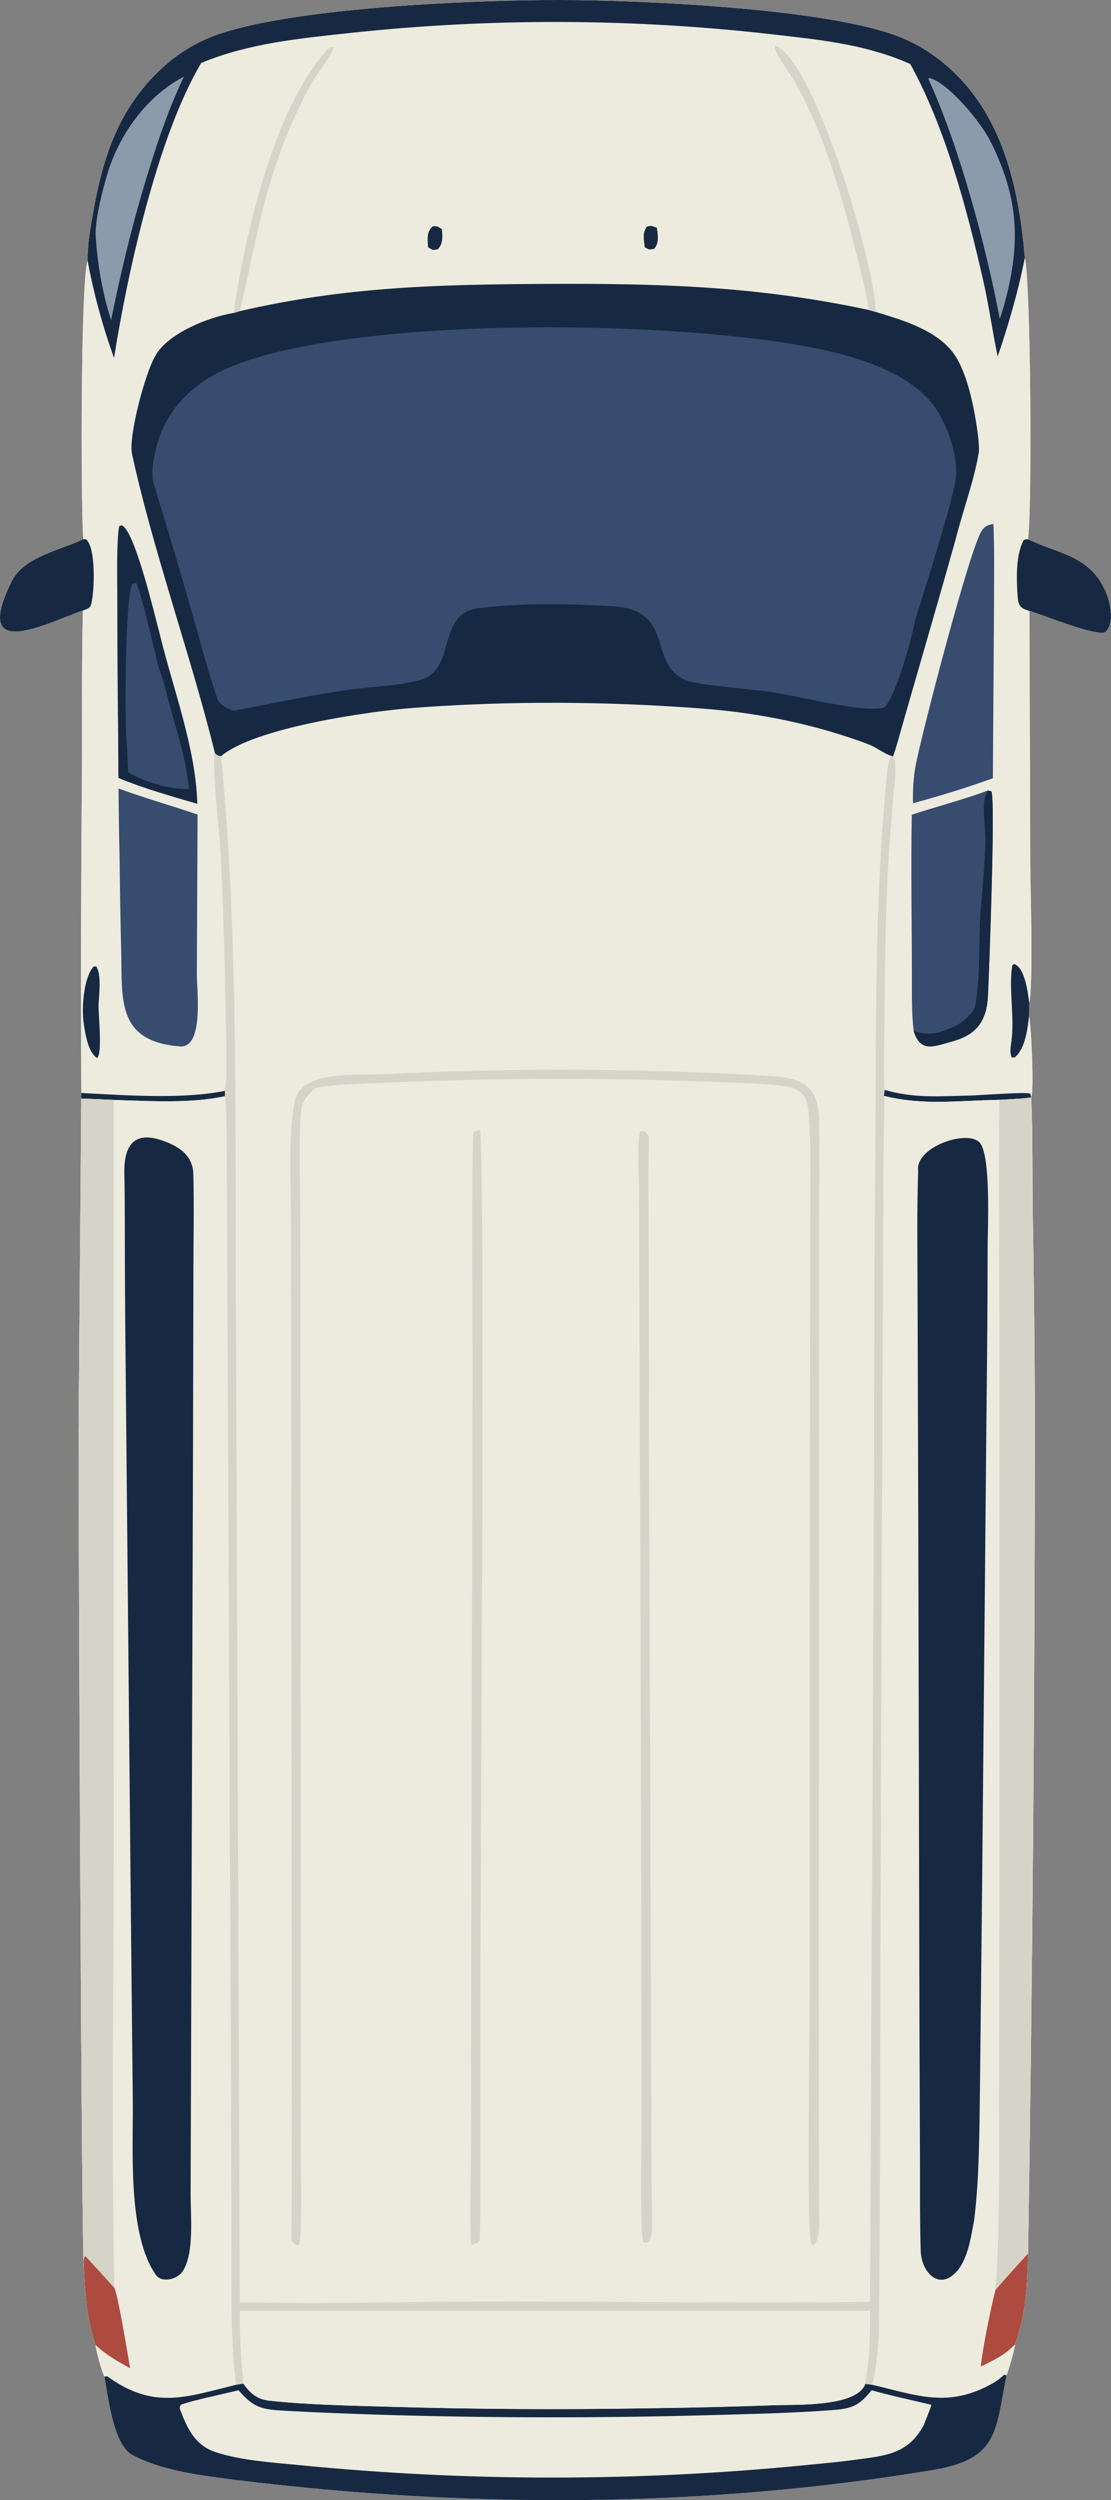 <?xml version="1.0" encoding="UTF-8"?><svg id="Layer_2" xmlns="http://www.w3.org/2000/svg" viewBox="0 0 1447.59 3256.13"><rect x="0" y="0" width="1447.59" height="3256.13" fill="#808080" stroke="none"/><defs><style>.cls-1{fill:#374c6e;}.cls-1,.cls-2,.cls-3,.cls-4,.cls-5,.cls-6{stroke-width:0px;}.cls-2{fill:#172942;}.cls-3{fill:#ad4b40;}.cls-4{fill:#d6d4c8;}.cls-5{fill:#8c9bac;}.cls-6{fill:#ecebde;}</style></defs><g id="Layer_1-2"><path class="cls-6" d="m108.05,795.17c-43.97,14.31-146.69,70.68-92.77-38.06,16.04-32.38,63.9-40.52,93.13-54.91-3.15-48.37-3.45-334.53,5.67-362.85-.08-22.1,4.08-44.69,7.99-66.41,12.12-67.36,31.52-126.89,81.05-176.53,21.35-21.4,45.33-37.95,73.58-48.88C374.04,9.9,618.75-.13,728.76,0c109.6.14,346.39,11.2,440.42,46.96,29.83,11.33,54.86,28.35,77.4,50.85,62.39,62.38,81.57,152.81,88.69,237.83,7.7,30.27,9.81,327.88,4.18,366.67l1.14.54c41.37,19.61,82.84,21.21,102.03,72.71,4.91,13.17,9.64,39.55-3.82,48.61-20.3,1.35-74.24-21.42-97.52-28.54l1.15,333.64c.3,32.04,4.01,151.66-1.38,177.18l-.19,16.43c2.92,14,6.65,98.26,2.79,106.31,2.04,48.83,1.33,97.55,1.91,146.41,1.52,85.19,2.46,170.39,2.83,255.6-.03,367.95-2.98,735.9-8.85,1103.81-1.38,44.11-2.17,76.58-16.97,118.21-.67,7.64-8.12,33.17-11.11,40.38-14.67,74.04-10.83,109.06-95.9,123.24-298.66,49.81-606.6,50.07-906.73,13.12-43.21-5.32-98.38-12-136.71-32.88-24.53-13.78-31.09-75.23-35.98-101.78-3.79-6.98-10.81-33.15-11.68-41.31-11.3-34.42-13.42-65.69-15.03-101.39-3.49-5.67-7.15-1013.34-6.98-1091.3l3.49-430.61v-7.21c-.66-138.6-.37-277.19.86-415.78.52-68.92-.68-144.33,1.28-212.52Z"/><path class="cls-6" d="m108.05,795.17c-43.97,14.31-146.69,70.68-92.77-38.06,16.04-32.38,63.9-40.52,93.13-54.91-3.15-48.37-3.45-334.53,5.67-362.85-.08-22.1,4.08-44.69,7.99-66.41,12.12-67.36,31.52-126.89,81.05-176.53,21.35-21.4,45.33-37.95,73.58-48.88C374.04,9.9,618.75-.13,728.76,0c109.6.14,346.39,11.2,440.42,46.96,29.83,11.33,54.86,28.35,77.4,50.85,62.39,62.38,81.57,152.81,88.69,237.83,7.7,30.27,9.81,327.88,4.18,366.67l1.14.54c41.37,19.61,82.84,21.21,102.03,72.71,4.91,13.17,9.64,39.55-3.82,48.61-20.3,1.35-74.24-21.42-97.52-28.54l1.15,333.64c.3,32.04,4.01,151.66-1.38,177.18l-.19,16.43c2.92,14,6.65,98.26,2.79,106.31-5.12,1.48-34.24,2.81-41.37,3.24-52.53.68-98.25,7.79-150.64-5.16.22-1.73.71-6.36,1.11-7.79-1.93-7.45-.66-61.27-.52-71.79.99-78.53.9-158.37,5.98-236.71,1.8-26.19,3.82-52.36,6.09-78.51,1.12-13.03,5.69-36.54-.82-47.19l-2.67-1.04c-7.08-1.8-20.3-11.53-28.25-14.49-69.58-26.37-145.66-41.79-219.74-47.08-123.58-9.36-250.71-10.01-374.17-.73-58.16,4.37-207.1,25.88-250.56,62.8-4.36-.11-3.56-.54-7.89-3.31-4.86,15.05,5.76,101.82,6.99,123.94,3.99,72.02,5.49,144.99,6.85,217.15.38,19.78,2.4,81.09-.83,98.13l-.09,7.01c-45.66,9.86-97.85,6.23-144.83,4.86l-42.38-1.84v-7.21c-.66-138.6-.37-277.19.86-415.78.52-68.92-.68-144.33,1.28-212.52Z"/><path class="cls-2" d="m280.2,981.44c-30.57-124.73-80.69-263.53-108.16-390.15-5-23.05,17.37-106.12,30.19-127.54,15.82-29.3,69.38-50.91,102.05-56.1l8.12-2.38c137.42-32.03,260.4-34.81,401.14-35.54,146.12-.73,274.61,3.06,418.07,33.89l9.38,2.62c38.45,11.69,87.5,25.83,107.45,63.49,12.11,22.83,18.92,53.21,23.11,78.55,1.44,8.76,5.19,32.92,3.67,41.68-6.53,37.6-20.54,74.93-29.97,112.04-24.78,88.86-51.09,177.45-76.22,266.23-1.3,4.59-3.82,12.59-5.54,17.05l-2.67-1.04c-7.08-1.8-20.3-11.53-28.25-14.49-69.58-26.37-145.66-41.79-219.74-47.08-123.58-9.36-250.71-10.01-374.17-.73-58.16,4.37-207.1,25.88-250.56,62.8-4.36-.11-3.56-.54-7.89-3.31Z"/><path class="cls-1" d="m199.73,628.24c-3.36-14.72,1.39-37.41,5.62-51.75,11.77-39.82,38.96-69.57,75.13-89.13,152.11-82.18,661.91-72.74,827.53-22.78,43.67,13.17,94.95,35,117.52,77.58,11.89,22.4,20.84,49.58,20.37,75.17-.47,25.26-43.07,155.94-53.6,190.7-4.57,23.91-23.98,95.87-39.49,113.05-28.41,10.11-135.66-22.11-171.86-22.35-24.61-3.6-48.15-4.98-72.78-9.06-71.99-11.98-20.59-95.05-109.94-100.14-58.8-3.35-114.74-4.49-173.35,2.35-57.47,6.68-29.14,77.82-75.49,93.21-34.1,9.58-74.45,8.9-109.6,15.53-45.84,6.74-89.97,16.86-135.33,24.92-7.73-2.71-18.11-6.98-21.05-15.29-11.81-33.41-20.68-68.25-30.38-102.41-17.12-60.05-34.88-119.94-53.29-179.61Z"/><path class="cls-2" d="m114.09,339.35c-.08-22.1,4.08-44.69,7.99-66.41,12.12-67.36,31.52-126.89,81.05-176.53,21.35-21.4,45.33-37.95,73.58-48.88C374.04,9.9,618.75-.13,728.76,0c109.6.14,346.39,11.2,440.42,46.96,29.83,11.33,54.86,28.35,77.4,50.85,62.39,62.38,81.57,152.81,88.69,237.83-8,42.12-21.46,88.05-35.31,128.57-6.78-31.7-11.42-65.87-18.47-97.08-20.83-92.21-49.48-200.6-95.44-283.78-2.42-1.08-4.84-2.11-7.28-3.14-55.53-23.13-113.8-28.78-173.25-35.6-182.6-20.77-366.94-21.32-549.67-1.65-66.71,7.3-131.2,13.23-193.68,39.01-57.64,97.38-96.13,274.13-113.59,384.19-14.89-41.28-26.43-83.67-34.48-126.81Z"/><path class="cls-5" d="m1209.29,102.14l2.48-.41c24.65,7.06,65.9,57.29,77.81,80.56,39.12,76.44,40.45,137.47,18.07,217.54l-4.96,15.55c-18.02-95.22-52.8-225.27-93.4-313.24Z"/><path class="cls-5" d="m124.54,304.45c.2-21.88,8.73-55.56,14.87-76.39,15.4-52.31,51.15-102.47,100.2-128.27-13.05,27.86-21.23,48.74-31.28,77.39-28,83.45-45.88,152.97-63.57,239.69-11.52-35.11-18.26-75.58-20.22-112.42Z"/><path class="cls-2" d="m1341.26,795.63c-10.08-2.87-14.4-5.82-15.22-17.69-1.57-22.7-3.03-53.56,7.54-74.17.66-1.3,4.29-1.24,5.85-1.46l1.14.54c41.37,19.61,82.84,21.21,102.03,72.71,4.91,13.17,9.64,39.55-3.82,48.61-20.3,1.35-74.24-21.42-97.52-28.54Z"/><path class="cls-2" d="m108.05,795.17c-43.97,14.31-146.69,70.68-92.77-38.06,16.04-32.38,63.9-40.52,93.13-54.91l3.38.03c13.54,9.74,11.57,68.84,6.75,85.67-1.3,4.52-6.64,5.65-10.49,7.28Z"/><path class="cls-4" d="m1131.6,403.62l-.05-1.35c-.5-10.9-9.15-45.42-12.04-57.08-20.06-80.88-43.36-168.25-85.29-240.77-5.15-8.9-27.95-39.55-24.28-45.04,52.18,18.88,131.49,290.93,131.04,346.86l-9.38-2.62Z"/><path class="cls-4" d="m304.28,407.65c14.04-95.08,50.6-264.36,122.36-343.13,2.31-2.54,4.7-3.08,8-3.22.33,7.06-21.51,34.87-27.45,45.07-8.57,14.99-16.37,30.38-23.36,46.12-41.29,92.19-48.71,157.86-71.42,252.78l-8.12,2.38Z"/><path class="cls-2" d="m1340.84,1322.88c-2,16.25-4.56,42.63-18.65,54.25l-3.87.04c-2.6-5.31-1.74-12.74-.8-18.73,5.03-31.91-3.54-70.22,1.39-101.16l2.37-1.88c14.27,4.76,18.16,37.72,19.74,51.06l-.19,16.43Z"/><path class="cls-2" d="m1151.63,1427.27c.22-1.73.71-6.36,1.11-7.79,38.79,11.19,71.92,8.2,111.54,7.3,10.9-.25,72.98-4.96,78.14-2.4l1.21,4.81c-5.12,1.48-34.24,2.81-41.37,3.24-52.53.68-98.25,7.79-150.64-5.16Z"/><path class="cls-2" d="m105.91,1430.68v-7.21c58.12,2.92,131.18,8.52,187.3-2.81l-.09,7.01c-45.66,9.86-97.85,6.23-144.83,4.86l-42.38-1.84Z"/><path class="cls-1" d="m1190.44,1342.65c-2.65-21.57-2.27-48.34-2.27-70.4.02-70.22-1.47-141.07-.12-211.24,29.27-9.49,71.52-21.02,99.08-31.45l4.54,1.1c5.67,8.94-3.09,239.28-4.39,266.08-1.63,33.59-15.28,51.19-47.31,59.83-23.68,6.39-40.56,14.79-49.53-13.92Z"/><path class="cls-2" d="m1287.13,1029.57l4.54,1.1c5.67,8.94-3.09,239.28-4.39,266.08-1.63,33.59-15.28,51.19-47.31,59.83-23.68,6.39-40.56,14.79-49.53-13.92,21.75,6.8,32.26,3.23,53.36-5.89,8.76-3.78,25.16-17.49,26.93-27.07,7.43-40.82,3.76-83.86,7.1-125.23,2.46-30.45,5.43-59.45,6.08-90.07.39-18.53-6.64-51,3.22-64.84Z"/><path class="cls-1" d="m155.87,1118.64c-.76-30.57-1.23-61.15-1.4-91.72,33.38,12.34,68.98,22.24,102.94,33.98l-.92,208.18c-.14,20.3,9.57,96.19-22.1,93.72-83.38-6.51-74.94-62.02-76.48-125.58-1-39.52-1.69-79.05-2.05-118.58Z"/><path class="cls-1" d="m1189.61,1046.06c-.34-17.25.38-32.91,3.61-49.86,7.92-41.56,70.39-281.88,86.04-305.15,4.03-5.98,8.4-7.41,15.13-8.74,1.53,35.46.72,76.82.73,112.85l-1.45,218.43c-34.23,12.25-68.95,23.08-104.07,32.46Z"/><path class="cls-2" d="m153.9,952.61c-.7-58.06-1.05-116.11-1.05-174.19-.01-22.13-1.23-73.12,2.41-93.13l3.11-1.19c17.11,5.17,43.85,120.21,49.49,140.47,17.49,72.66,47.16,148.57,49.26,222.29-34.33-9.99-69.85-19.94-102.85-33.72l-.36-60.52Z"/><path class="cls-1" d="m165.4,970.87c-3.35-22.23-2.37-197.59,7.08-210.6l5.23-.57c7.18,16.15,19.72,72.41,24.89,92.13,2.21,14.36,9.78,31.97,13.26,46.34,10.94,45.23,25.79,82.98,30.43,129.49-26.81.25-55.95-8.65-79.3-21.73l-1.6-35.06Z"/><path class="cls-2" d="m108.77,1330.47c-2.32-18.55.23-57.42,13.24-71.76l3.38-.02c6.95,9.96,3.79,36.11,3.03,49.06-.48,12.57,5.53,65.84-2.13,70.13-12.33-8.57-15.46-33.36-17.51-47.42Z"/><path class="cls-2" d="m557.71,322.09c-.33-10.63-2.43-20.07,6.3-27.4,7.25-.03,5.09-.05,11.92,3.81.5,9.28,1.73,19.5-5.79,26.24-7.57,1.27-4.83,1.33-12.43-2.65Z"/><path class="cls-2" d="m840.13,322.17c-1.23-10.77-3.48-18.88,3.08-27.24,7.04-1.35,5.22-.84,12.69,1.81,1.21,8.74,3.27,20.86-3.88,27.43-7.42,1.16-4.7,1.27-11.89-2Z"/><path class="cls-6" d="m1136.24,3105.78c5.48-17.3,8.65-51.51,8.88-69.97,1.79-141.33,1.62-283,1.79-424.33l2.24-651.48,1.71-378.26c-.01-32.35.17-64.71.54-97.06.22-14.82,1.65-44.33.24-57.41,52.39,12.95,98.11,5.84,150.64,5.16,7.12-.43,36.25-1.76,41.37-3.24,2.04,48.83,1.33,97.55,1.91,146.41,1.52,85.19,2.46,170.39,2.83,255.6-.03,367.95-2.98,735.9-8.85,1103.81-1.38,44.11-2.17,76.58-16.97,118.21-.67,7.64-8.12,33.17-11.11,40.38l-3.11-.8c-4.38,4.08-9.11,7.87-14.29,10.82-58.26,33.15-98.75,16.07-157.81,2.16Z"/><path class="cls-4" d="m1296.93,2982.54c5.3-57.17,4.69-141.32,4.87-199.57l.41-287.59.05-738.46c.08-106.96-1.64-217.9,0-324.49,7.12-.43,36.25-1.76,41.37-3.24,2.04,48.83,1.33,97.55,1.91,146.41,1.52,85.19,2.46,170.39,2.83,255.6-.03,367.95-2.98,735.9-8.85,1103.81-14.49,15.58-28.69,31.42-42.59,47.53Z"/><path class="cls-3" d="m1277.96,3082.18l.09-.92c2.65-25.47,12.66-73.26,18.89-98.73,13.9-16.11,28.1-31.95,42.59-47.53-1.38,44.11-2.17,76.58-16.97,118.21-13.23,13.93-27.48,20.49-44.6,28.97Z"/><path class="cls-2" d="m1196.46,1980.31l-.95-305.44c-.14-49.98-.88-98.81.82-149.8-4.6-31.57,65.63-54.98,80.58-36.46,14.55,18.03,9.96,113.66,9.92,136.2-.05,66.75-.5,133.49-1.34,200.23l-5.85,633.22-2.81,263.08c-.8,55.3-.79,114.5-7.43,169.31-4,21.02-7.83,50.7-22.74,67.5-23.25,26.21-46.14.49-47-26.36-1.15-35.87-.88-70.77-.93-106.25l-.73-192.61-1.53-652.63Z"/><path class="cls-6" d="m109.4,2952.6c-3.49-5.67-7.15-1013.34-6.98-1091.3l3.49-430.61,42.38,1.84c46.98,1.37,99.17,5,144.83-4.86,2.81,14.1,2.3,91,2.43,110.79l1.22,248.51,3.9,850.31,1.08,276.72c.29,64.74-2.24,127.48,5.92,191.85-66.3,16.27-107.29,32.76-168.13-11.12l-3.42.56c-3.79-6.98-10.81-33.15-11.68-41.31-11.3-34.42-13.42-65.69-15.03-101.39Z"/><path class="cls-4" d="m109.4,2952.6c-3.49-5.67-7.15-1013.34-6.98-1091.3l3.49-430.61,42.38,1.84-.04,991.71c-.38,181.63-2.83,374.38.76,555.5-12.45-13.94-25.03-27.76-37.75-41.46-3.07,3.43-1.84,8.46-1.86,14.32Z"/><path class="cls-3" d="m109.4,2952.6c.01-5.86-1.21-10.89,1.86-14.32,12.72,13.7,25.3,27.52,37.75,41.46,4.57,8.33,18,89.54,20.51,104.64-16.13-8.94-31.65-17.66-45.09-30.39-11.3-34.42-13.42-65.69-15.03-101.39Z"/><path class="cls-2" d="m163.62,1768.11c-.62-56.96-.95-113.91-.99-170.87-.09-22.02-.05-46.59-.6-68.12-.96-37.55,12.59-57.52,51.81-42.94,20.62,7.67,37.54,19.18,38.1,43.6.95,41.34.14,82.87.06,124.24l-.58,256.14-2.48,775.09-.57,171.79c-.09,28,4.85,76.41-9.64,99.83-5.93,11.31-27.63,17.23-35.56,5.98-37.46-53.1-29.38-166.25-30.16-227.94l-2.52-245.39-6.89-721.41Z"/><path class="cls-2" d="m136.12,3095.29l3.42-.56c60.83,43.88,101.83,27.39,168.13,11.12l9.27-1.59c9.35,12.8,17.8,20.51,34.05,22.27,49.25,5.33,101.51,6.34,151.04,7.77,115.01,3.42,230.08,4.11,345.12,2.08,53.22-.65,106.43-1.94,159.62-3.85,28.6-1.11,109.65,2.68,120.66-27.8l8.82,1.05c59.06,13.91,99.55,30.99,157.81-2.16,5.18-2.95,9.9-6.74,14.29-10.82l3.11.8c-14.67,74.04-10.83,109.06-95.9,123.24-298.66,49.81-606.6,50.07-906.73,13.12-43.21-5.32-98.38-12-136.71-32.88-24.53-13.78-31.09-75.23-35.98-101.78Z"/><path class="cls-6" d="m234.56,3137.89c-.55-4.06-.78-2.07,1.17-6.07,15.52-5.74,56.81-14.36,75.09-18.83,20.66,24.03,31.37,25.05,62.36,26.79,45.46,2.56,90.96,4.12,136.47,5.54,136.98,3.83,274.05,3.9,411.04.2,55.14-1.59,111.5-2.58,166.5-6.9,24.66-1.94,33.64-7.3,48.46-25.67,23.76,6.86,53.64,13.16,78.09,18.99-2.92,8.81-6.8,18.05-10.24,26.73-20.84,38.57-51.68,39.7-90.88,45.08-20.33,2.79-41.11,4.56-61.53,6.59-219.91,21.8-441.43,21.84-661.35.13-35.16-3.47-74.4-5.84-108.16-16.62-27.38-8.74-37.62-31.12-47.02-55.97Z"/><path class="cls-6" d="m316.94,3104.27c-2.56-30.25-5.06-64.58-4.33-95.01l821.08.04c.09,27.27.17,54.01-4.42,80.96-.8,4.71-1.81,9.71-1.85,14.49-11.01,30.48-92.05,26.69-120.66,27.8-53.19,1.91-106.4,3.2-159.62,3.85-115.04,2.03-230.11,1.34-345.12-2.08-49.54-1.44-101.8-2.44-151.04-7.77-16.25-1.76-24.7-9.46-34.05-22.27Z"/><path class="cls-4" d="m293.21,1420.66c3.23-17.04,1.2-78.35.83-98.13-1.36-72.17-2.86-145.13-6.85-217.15-1.23-22.12-11.85-108.89-6.99-123.94,4.32,2.77,3.52,3.19,7.89,3.31,24,243.63,17.54,516.89,19.47,762.92l4.94,1250.61c67.87,1.64,136.98,1.05,204.88.11,205.14-2.83,411.13,2.08,616.19-.53l5.25-1069.11c-.21-148.29.41-296.58,1.85-444.86.87-152.54-.63-306.19,13.33-458.18,1.16-12.58,2.23-30.07,6.81-41.46l2.67,1.04c6.51,10.64,1.94,34.16.82,47.19-2.27,26.15-4.3,52.32-6.09,78.51-5.08,78.35-4.99,158.18-5.98,236.71-.13,10.52-1.4,64.34.52,71.79-.39,1.43-.89,6.06-1.11,7.79,1.41,13.08-.01,42.6-.24,57.41-.37,32.35-.55,64.71-.54,97.06l-1.71,378.26-2.24,651.48c-.17,141.33,0,283-1.79,424.33-.23,18.46-3.4,52.67-8.88,69.97l-8.82-1.05c.04-4.78,1.05-9.77,1.85-14.49,4.6-26.94,4.51-53.69,4.42-80.96l-821.08-.04c-.73,30.43,1.77,64.76,4.33,95.01l-9.27,1.59c-8.16-64.37-5.63-127.11-5.92-191.85l-1.08-276.72-3.9-850.31-1.22-248.51c-.13-19.79.37-96.69-2.43-110.79l.09-7.01Z"/><path class="cls-4" d="m379.49,1839.81l-.44-259.42c-.13-46.52-3.3-99.21,4.51-144.69,7.36-42.86,82.8-35,117.48-36.79,134.58-6.67,269.39-7.46,404.04-2.38,34.75,1.38,69.34,2.68,104.11,5.23,41.51,3.05,57.56,16.74,58.13,59.8.54,40.79.04,81.66-.03,122.43l-.11,219.97-.34,704.74.08,284.88c.06,26.66.34,53.38.35,80.03,0,12.36,2.87,43.94-7.97,50.53l-2.32-1.89c-6.11-17.99-2.26-257.4-2.2-291.52l.51-756.24.3-284.14c.03-47.4,1.75-96.96-2.32-144.18-2.06-23.85-15.56-30.39-38.5-32.63-33.09-3.22-67.82-3.82-101.27-5.09-127.36-4.77-254.85-4.59-382.19.55-30.03,1.29-92.24,2.6-119.89,7.5-8.03,6.93-17.75,17.37-18.86,28.15-3.3,32.18-1.93,67.94-1.68,100.4.48,56.41.65,112.82.51,169.22l.74,816.99-.1,272.79c-.06,18.37,2.15,110.86-2.58,119.59l-3.18.52-3.75-2.92c-1.87-2.97-2.81-5.12-2.78-8.6.79-97.43.5-195.24.41-292.65l-.67-780.2Z"/><path class="cls-4" d="m832.7,1547.6c-.07-13.38-3.4-67.71,2.48-74.65l5.31.26c3.46,3.57,5.41,5.91,5.18,11.83-1.43,36.08-.72,73.18-.62,109.33l.56,291.31,3.34,954.13c.31,17.08.52,34.15.63,51.23-.01,10,.84,22.85-6.05,29.71l-5.3-.38c-4.41-8.87-2.35-123.32-2.37-143.23l-.29-306.42-2.85-923.13Z"/><path class="cls-4" d="m613.99,2923.52c-2.32-24.03-.4-90.46-.35-117.36l.45-241.38,1.57-789.37c.01-25.13-1.8-293.14,1.5-301.09l8.1-3.21c6.95,15.87.91,979.17.63,1087.09l-.21,230.05c-.03,42,.82,88.19-.69,129.79-2.75,4.16-5.12,3.65-11,5.47Z"/></g></svg>